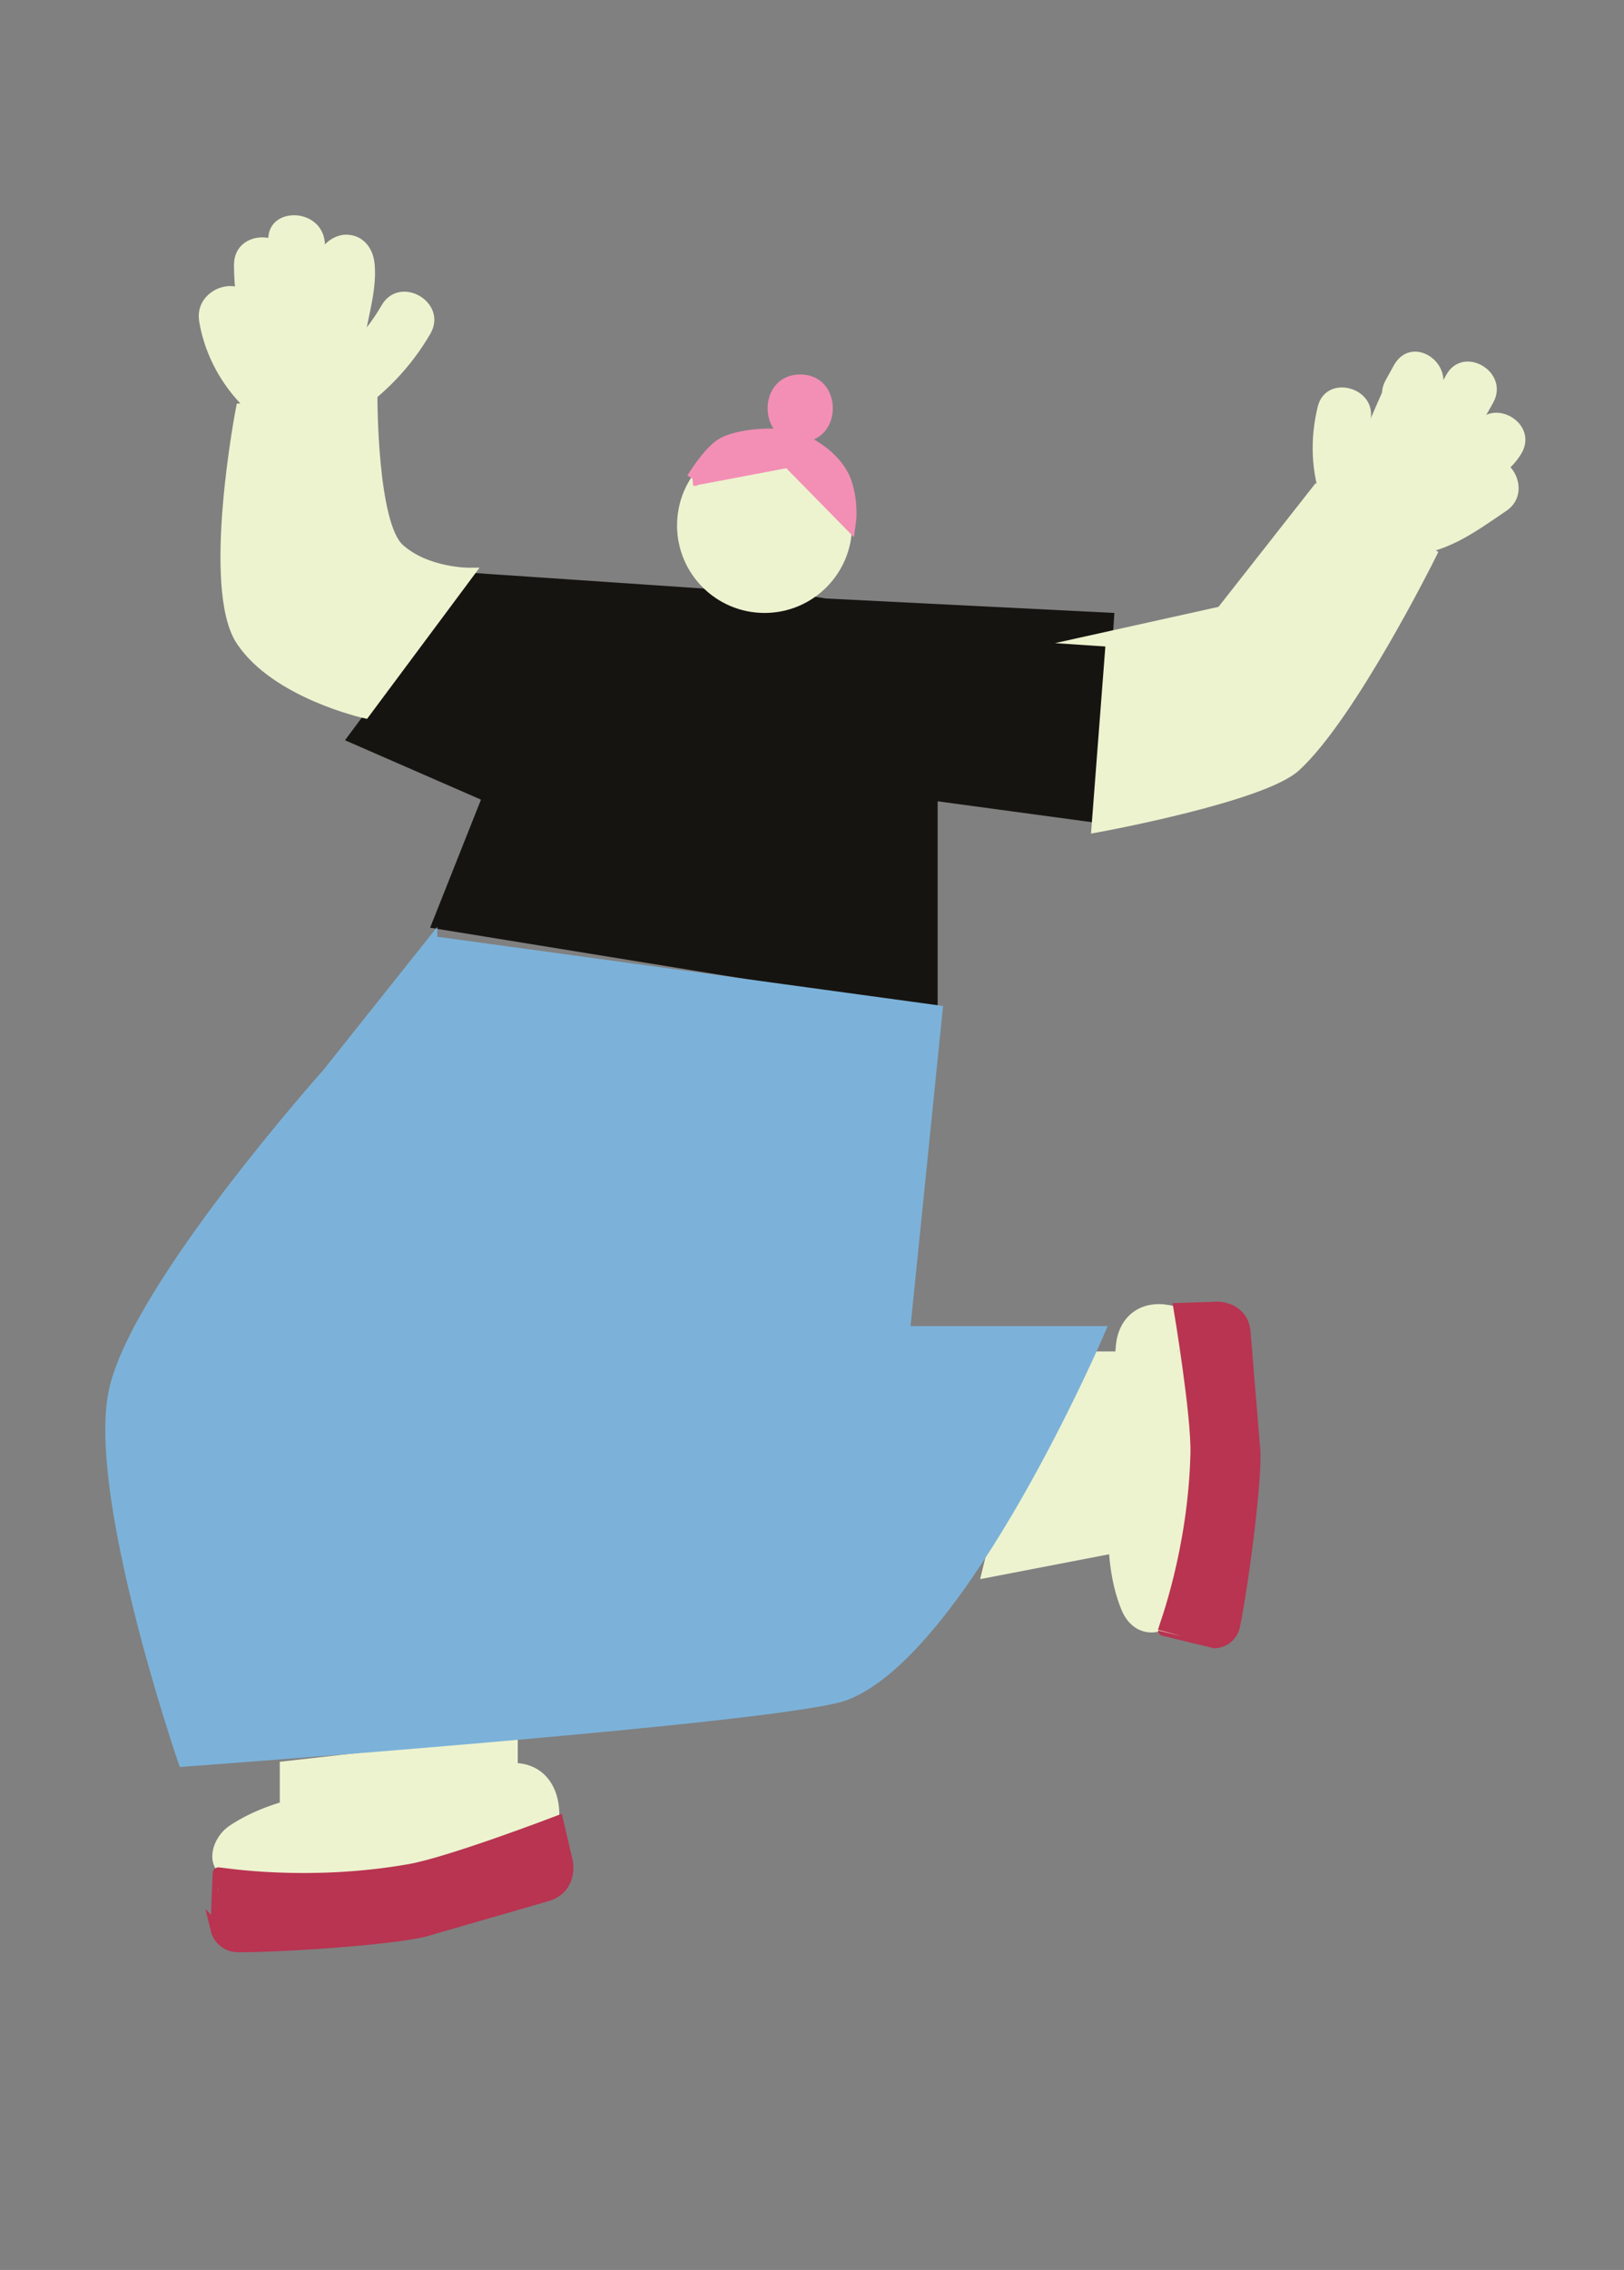 <?xml version="1.0" encoding="UTF-8"?>
<svg id="Layer_3" data-name="Layer 3" xmlns="http://www.w3.org/2000/svg" viewBox="0 0 420.94 588.13">
  <rect x="0" y="0" width="420.94" height="588.13" fill="#808080" stroke="none"/>
  <defs>
    <style>
      .cls-1 {
        fill: #161411;
      }

      .cls-2 {
        stroke: #f38fb5;
        stroke-width: 3.5px;
      }

      .cls-2, .cls-3, .cls-4, .cls-5, .cls-6, .cls-7 {
        stroke-miterlimit: 10;
      }

      .cls-2, .cls-8 {
        fill: #f38fb5;
      }

      .cls-3 {
        stroke-width: 4.38px;
      }

      .cls-3, .cls-4 {
        stroke: #edf3cf;
      }

      .cls-3, .cls-4, .cls-9 {
        fill: #edf3cf;
      }

      .cls-4, .cls-7 {
        stroke-width: 2.56px;
      }

      .cls-5 {
        stroke-width: 2.86px;
      }

      .cls-5, .cls-6 {
        fill: #b83451;
        stroke: #b83451;
      }

      .cls-6 {
        stroke-width: 3.05px;
      }

      .cls-7 {
        fill: #7cb2d9;
        stroke: #7cb2d9;
      }
    </style>
  </defs>
  <path class="cls-1" d="M111.49,240.36l13.18-33.18-35.25-15.39,32.32-43.41,80.72,5.47c3.89.14,7.76.54,11.59,1.21l74.8,3.75-3.67,54.51-42.14-5.71v54.13l-131.55-21.38Z"/>
  <polygon class="cls-9" points="72.52 456.46 72.52 473.87 134.2 465.16 134.2 449.49 72.52 456.46"/>
  <polygon class="cls-9" points="254.05 409.14 307.96 398.75 298.84 350.14 268.47 350.14 254.05 409.14"/>
  <path class="cls-7" d="M112.06,243.82l130.98,17.92-8.44,83.12h50.58s-35.31,82.45-65.91,94.36c-15.2,5.92-171.79,17.24-171.79,17.24,0,0-23.86-69.3-17.97-96.21,5.88-26.91,55.22-82.12,55.22-82.12l27.33-34.32Z"/>
  <g>
    <path class="cls-4" d="M62.44,166.03c-9.04-13.67,0-60.25,0-60.25l34.11-2.85s-.08,32.8,6.97,39.17c7.05,6.38,18.22,6.28,18.22,6.28l-27.13,36.45s-23.12-5.13-32.16-18.8Z"/>
    <g>
      <g>
        <path class="cls-9" d="M58.68,81.35c1.58,11.06,9.14,21.08,19.34,25.64"/>
        <path class="cls-9" d="M51.63,83.29c2.16,12.94,10.86,24.39,22.7,30.01,8.46,4.02,15.89-8.59,7.38-12.63-8.84-4.2-14.37-11.63-15.98-21.27-1.54-9.26-15.64-5.33-14.1,3.89h0Z"/>
      </g>
      <g>
        <path class="cls-9" d="M67.96,68.56c-.19,10.69,3.05,21.42,9.13,30.22"/>
        <path class="cls-9" d="M60.65,68.56c-.01,12.09,3.41,23.83,10.13,33.91,5.19,7.79,17.87.48,12.63-7.38-5.35-8.03-8.14-16.87-8.13-26.53.01-9.41-14.61-9.42-14.62,0h0Z"/>
      </g>
      <g>
        <path class="cls-9" d="M76.88,62.77c1.2,12.63,1.92,25.31,2.17,37.99"/>
        <path class="cls-9" d="M69.57,62.77c1.17,12.64,1.9,25.3,2.17,37.99.2,9.4,14.83,9.43,14.62,0-.28-12.69-1-25.35-2.17-37.99-.86-9.29-15.5-9.38-14.62,0h0Z"/>
      </g>
      <g>
        <path class="cls-9" d="M89.75,68.11c.43,2.15.05,4.38-.33,6.54-1.81,10.31-3.63,20.63-5.44,30.94"/>
        <path class="cls-9" d="M82.44,68.11c.62,5.59-1.32,11.67-2.28,17.16-1.08,6.12-2.15,12.25-3.23,18.37-1.62,9.2,12.47,13.15,14.1,3.89,1.19-6.77,2.38-13.54,3.57-20.3,1.08-6.12,3.16-12.88,2.47-19.12-.44-3.96-3.05-7.27-7.31-7.31-3.62-.04-7.75,3.39-7.31,7.31h0Z"/>
      </g>
      <g>
        <path class="cls-9" d="M87.97,101.23c7.1-4.66,13.07-11.03,17.25-18.43"/>
        <path class="cls-9" d="M91.66,107.54c8.17-5.49,14.92-12.52,19.88-21.05,4.73-8.16-7.9-15.53-12.63-7.38-3.67,6.33-8.55,11.72-14.63,15.81-7.77,5.22-.46,17.9,7.38,12.63h0Z"/>
      </g>
    </g>
  </g>
  <g>
    <path class="cls-3" d="M288.85,165.46l28.22-6.26,24.49-31.18,28.38,15.86s-20.4,40.95-34.64,54.04c-8.35,7.68-50.11,15.39-50.11,15.39l3.67-47.85Z"/>
    <g>
      <g>
        <path class="cls-9" d="M348.35,107.31c-1.85,7-1.4,14.59,1.26,21.32"/>
        <path class="cls-9" d="M341.54,105.43c-2.02,8.35-1.73,16.99,1.26,25.07,1.33,3.57,4.78,6.01,8.69,4.93,3.44-.94,6.27-5.09,4.93-8.69-2.15-5.79-2.72-11.54-1.26-17.56,2.13-8.83-11.49-12.6-13.62-3.76h0Z"/>
      </g>
      <g>
        <path class="cls-9" d="M365.26,102.09c.7-1.28,1.41-2.55,2.11-3.83-3.9,8.93-7.8,17.86-11.69,26.79"/>
        <path class="cls-9" d="M371.36,105.66c.7-1.28,1.41-2.55,2.11-3.83-4.07-2.38-8.13-4.75-12.2-7.13-3.9,8.93-7.8,17.86-11.69,26.79-1.54,3.52-1.01,7.54,2.53,9.66,2.98,1.78,8.14.96,9.66-2.53,3.9-8.93,7.8-17.86,11.69-26.79,3.54-8.11-7.7-15.29-12.2-7.13-.7,1.28-1.41,2.55-2.11,3.83-4.39,7.97,7.81,15.1,12.2,7.13h0Z"/>
      </g>
      <g>
        <path class="cls-9" d="M380.95,100.74c-5.75,10.72-13.22,20.51-22.04,28.9"/>
        <path class="cls-9" d="M374.85,97.17c-5.6,10.24-12.53,19.36-20.93,27.47-6.55,6.33,3.44,16.31,9.99,9.99,9.2-8.89,17-19.1,23.14-30.33,4.36-7.98-7.83-15.12-12.2-7.13h0Z"/>
      </g>
      <g>
        <path class="cls-9" d="M388.27,113.89c-1.21,2.68-4.04,4.16-6.68,5.45-6.24,3.04-12.49,6.08-18.73,9.13"/>
        <path class="cls-9" d="M382.17,110.33c-1.72,2.93-7.19,4.39-10.11,5.82-4.26,2.07-8.51,4.15-12.77,6.22-8.17,3.98-1.02,16.17,7.13,12.2,5.39-2.63,10.78-5.25,16.17-7.88,4.73-2.3,9.02-4.54,11.77-9.22,4.61-7.85-7.59-14.97-12.2-7.13h0Z"/>
      </g>
      <g>
        <path class="cls-9" d="M386.88,126.27c-2.46,1.67-4.91,3.33-7.37,5-2.76,1.87-5.57,3.77-8.76,4.74-3.42,1.04-7.08.96-10.65.87-2.24-.06-4.54-.13-6.58-1.07-2.03-.94-3.73-2.97-3.56-5.2"/>
        <path class="cls-9" d="M383.31,120.17c-4.16,2.82-8.42,6.46-13.05,8.49-2.12.93-4.29,1.14-6.57,1.2-1.47.04-2.97.02-4.43-.08-1.33-.09-2.37-.84-2.23.82-.74-9-14.87-9.07-14.13,0,.93,11.3,11.16,13.57,20.79,13.38,10.73-.21,18.21-5.82,26.75-11.62,7.48-5.07.42-17.32-7.13-12.2h0Z"/>
      </g>
    </g>
  </g>
  <g>
    <path class="cls-9" d="M64,495.65c16.49.62,33.19-1.47,48.96-6.38,6.57-2.05,13.11-6.06,19.83-7.17,7.55-1.25,12.86-5.46,12.11-13.66-.67-7.35-5.51-12.26-13.2-11.62-8.58.72-17.22,2.81-25.71,4.23-15.26,2.56-33.36,3.16-46.57,12.03-3.49,2.35-6.06,7.9-3.09,11.78,4.65,6.08,10.91,7.88,17.93,4.59,4.21-1.98,5.28-8.02,3.09-11.78-2.52-4.31-7.55-5.07-11.78-3.09,1.08-.19,2.17-.38,3.25-.57,1.03,1.03,2.06,2.06,3.09,3.09l-.71-.93c-1.03,3.93-2.06,7.85-3.09,11.78,8.88-5.97,20.46-6.61,30.75-8.34,5.86-.98,11.71-1.96,17.57-2.94,3.25-.54,6.51-1.09,9.76-1.63,1.3-.22,2.6-.43,3.9-.65,3.03-.51,2.69.07,1.15-.89l-3.09-3.09c-.81-1.43-.87.54-.36-.72.74-1.27,1.48-2.53,2.21-3.8l-.95.78,3.8-2.21c-2.04.86-4.17.65-6.29,1.23-2.74.76-5.27,2.24-7.9,3.31-5.89,2.4-11.99,4.33-18.17,5.86-11.98,2.96-24.17,4.03-36.5,3.57-11.08-.42-11.06,16.8,0,17.22h0Z"/>
    <path class="cls-6" d="M56.07,499.84c.62,2.6,2.92,4.44,5.6,4.45,11.84.05,43.19-2.09,49.7-4.41l30.28-8.75c4.78-1.27,6.3-5.87,5.02-10.01l-2.14-9.14s-27.8,10.64-38.35,12.5c-26.64,4.68-48.68.87-49.54.86-.02,0-.56,14.51-.56,14.51Z"/>
  </g>
  <g>
    <path class="cls-9" d="M312.33,418.1c3.59-14.9,4.93-30.36,3.43-45.63-.71-7.24-2.99-14.58-2.88-21.76.11-7.34-3.8-11.99-11.05-12.75-6.87-.71-11.85,3.56-12.57,10.41-.78,7.45-.59,15.11-.84,22.6-.49,14.77-3.47,32.1,2.27,46.14,2.06,5.05,6.76,7.33,11.88,4.83,5.51-2.69,7.64-8.78,6.24-14.51-2.47-10.1-18.07-5.82-15.59,4.3l1.19-3.75c3.96,1.61,7.92,3.22,11.88,4.83-4-9.78-2.39-20.85-2.05-31.16.18-5.5.36-11.01.55-16.51.09-2.59.17-5.18.26-7.77.05-1.62.11-3.24.16-4.86.02-.65.04-1.29.06-1.94.02-1.22.04-1.29.06-.22-1.61,1.24-3.22,2.48-4.83,3.72-.83-.14-.71-.16.34-.05-.31.02-.59-.07-.86-.26l-2.9-2.9c-.16-.32-.45,4.2-.29,5.23.43,2.81,1.18,5.57,1.68,8.37.97,5.41,1.49,10.88,1.67,16.37.37,11.15-.79,22.13-3.4,32.96-2.44,10.11,13.15,14.43,15.59,4.3h0Z"/>
    <path class="cls-5" d="M314.84,425.62c2.51-.09,4.63-1.87,5.14-4.33,2.25-10.89,6.1-40.15,5.17-46.58l-2.43-29.5c-.28-4.64-4.23-6.89-8.29-6.48l-8.82.28s4.64,27.57,4.38,37.63c-.64,25.39-8.24,44.98-8.41,45.77,0,.02,13.25,3.21,13.25,3.21Z"/>
  </g>
  <circle class="cls-9" cx="198.17" cy="136.13" r="22.68"/>
  <g>
    <path class="cls-8" d="M207.42,114.53c11.26,0,11.28-17.5,0-17.5s-11.28,17.5,0,17.5h0Z"/>
    <path class="cls-2" d="M179.66,124.11l24.74-4.69,15.71,16.01s.75-5.11-1.15-10.54c-1.9-5.44-8.22-10.03-13.51-11.44-5.29-1.41-14.49-.42-18.11,1.72-3.62,2.14-7.67,8.94-7.67,8.94Z"/>
  </g>
</svg>